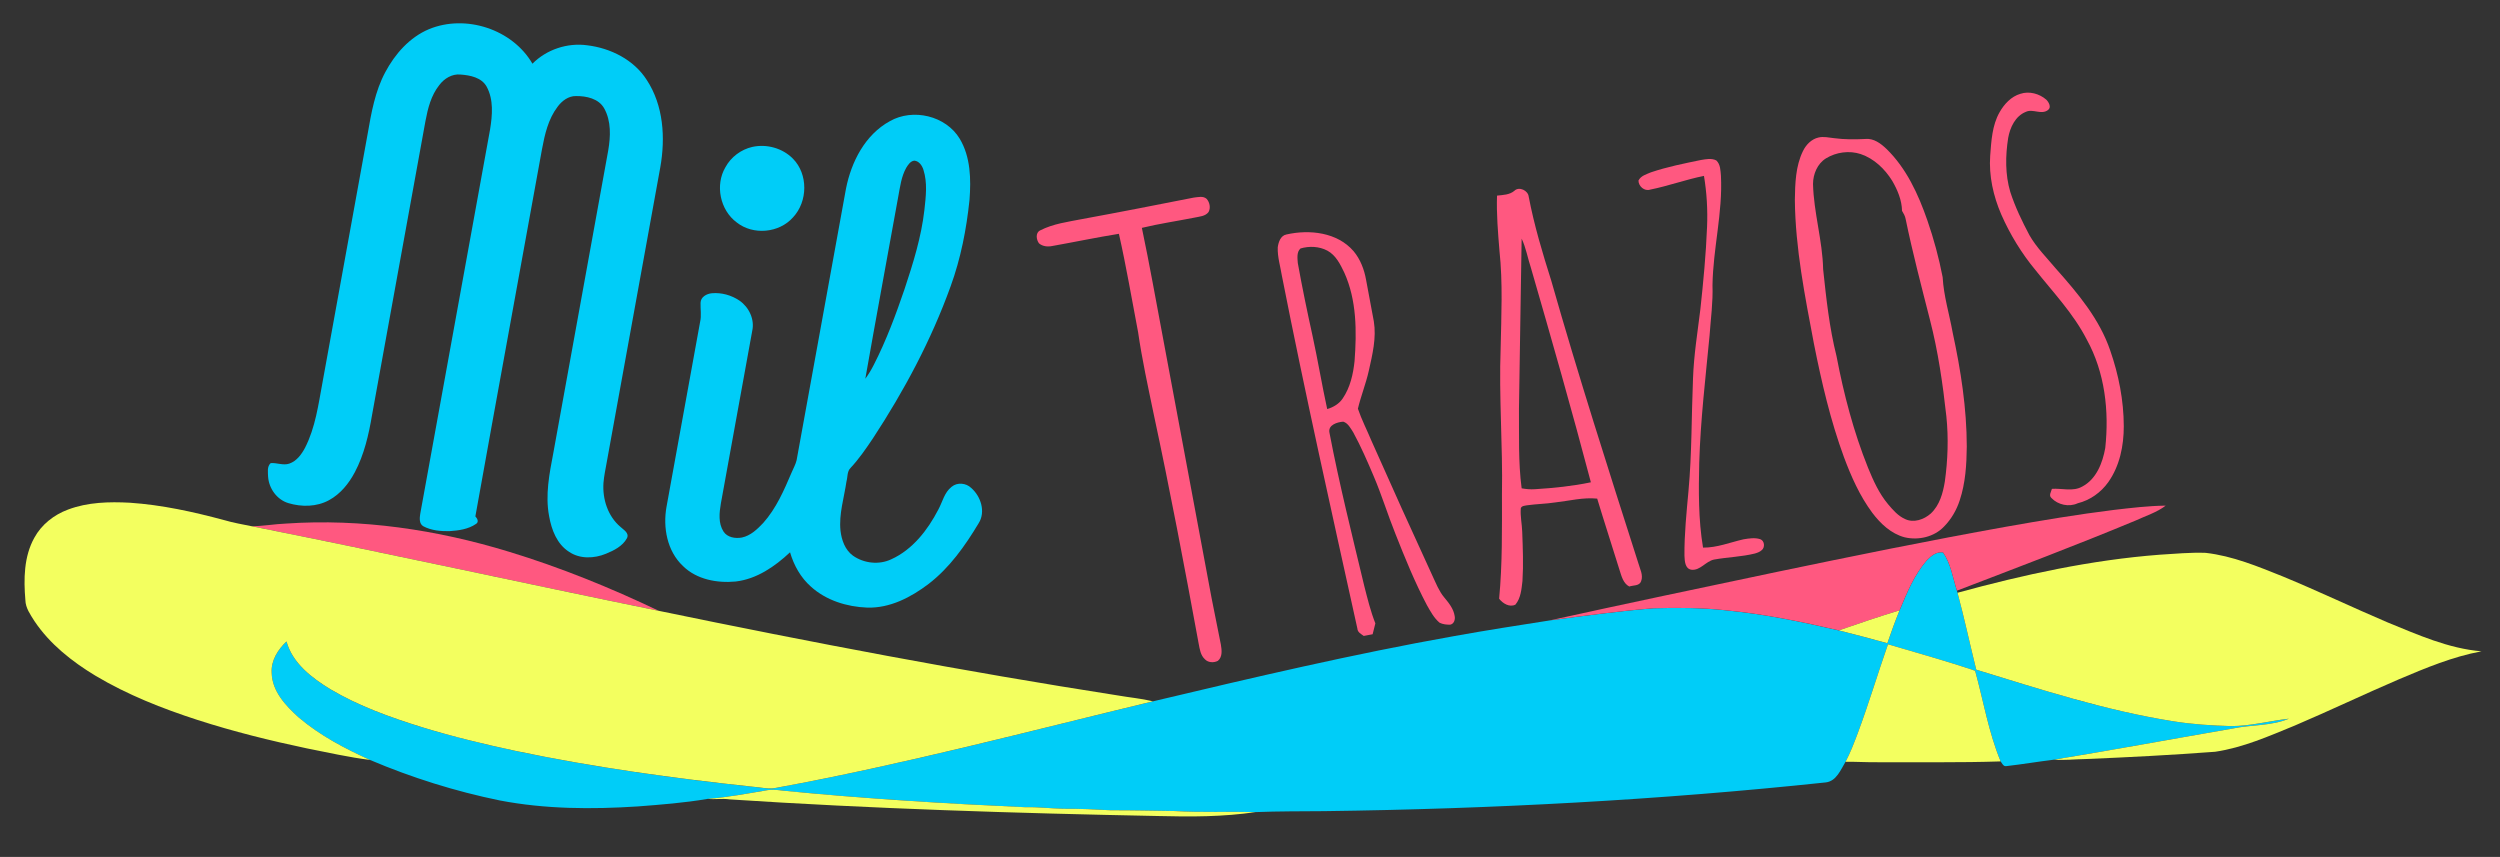 <?xml version="1.0" encoding="utf-8"?>
<!-- Generator: Adobe Illustrator 16.0.0, SVG Export Plug-In . SVG Version: 6.00 Build 0)  -->
<!DOCTYPE svg PUBLIC "-//W3C//DTD SVG 1.1//EN" "http://www.w3.org/Graphics/SVG/1.1/DTD/svg11.dtd">
<svg version="1.1" id="Capa_1" xmlns="http://www.w3.org/2000/svg" xmlns:xlink="http://www.w3.org/1999/xlink" x="0px" y="0px"
	 width="239.052px" height="81.942px" viewBox="0 0 239.052 81.942" enable-background="new 0 0 239.052 81.942"
	 xml:space="preserve">
<rect x="0" y="0" width="239.052" height="81.942" fill="#333333" stroke="none"/>
<g>
	<path fill="#00CDF8" d="M41.02,2.788c3.511-1.448,7.977,0.002,9.893,3.304c1.345-1.361,3.345-2.022,5.238-1.761
		c2.233,0.268,4.461,1.381,5.694,3.316c1.604,2.442,1.791,5.533,1.295,8.342c-1.706,9.405-3.414,18.809-5.123,28.212
		c-0.115,0.654-0.26,1.306-0.312,1.973c-0.107,1.548,0.417,3.194,1.631,4.212c0.297,0.285,0.862,0.581,0.613,1.078
		c-0.413,0.759-1.236,1.171-2.005,1.485c-1.125,0.463-2.498,0.521-3.535-0.188c-1.153-0.735-1.673-2.104-1.9-3.396
		c-0.389-2.032,0.027-4.088,0.407-6.086c1.743-9.632,3.503-19.26,5.243-28.892c0.226-1.331,0.295-2.796-0.381-4.016
		c-0.523-0.945-1.704-1.196-2.699-1.185c-0.728-0.016-1.357,0.468-1.767,1.029c-0.89,1.172-1.223,2.642-1.487,4.06
		c-2.118,11.703-4.27,23.398-6.37,35.104c0.19,0.188,0.363,0.54,0.061,0.718c-0.735,0.51-1.667,0.635-2.54,0.692
		c-0.844,0.016-1.731-0.062-2.489-0.463c-0.424-0.237-0.368-0.797-0.301-1.203c2.229-12.249,4.457-24.5,6.677-36.75
		c0.215-1.347,0.35-2.832-0.322-4.076c-0.49-0.894-1.584-1.102-2.515-1.17c-0.8-0.079-1.558,0.385-2.021,1.012
		c-0.779,0.974-1.091,2.215-1.318,3.415c-1.707,9.375-3.404,18.752-5.11,28.127c-0.319,1.883-0.749,3.781-1.651,5.481
		c-0.57,1.074-1.371,2.069-2.452,2.659c-1.179,0.652-2.626,0.67-3.895,0.289c-1.092-0.328-1.859-1.389-1.941-2.511
		c-0.013-0.438-0.121-0.985,0.247-1.316c0.593-0.048,1.19,0.247,1.779,0.048c0.703-0.241,1.169-0.884,1.506-1.515
		c0.99-1.936,1.274-4.118,1.666-6.228c1.445-7.934,2.88-15.871,4.323-23.804c0.349-2.007,0.707-4.059,1.68-5.876
		C37.768,5.157,39.165,3.569,41.02,2.788z"/>
	<g>
		<path fill="#00CDF8" d="M85.083,11.589c2.215-1.265,5.365-0.523,6.691,1.683c1.041,1.742,1.081,3.87,0.932,5.837
			c-0.293,2.814-0.839,5.613-1.809,8.275c-1.847,5.127-4.433,9.965-7.417,14.516c-0.661,0.985-1.335,1.971-2.146,2.841
			c-0.346,0.332-0.271,0.869-0.394,1.299c-0.228,1.561-0.733,3.108-0.571,4.699c0.101,0.897,0.434,1.843,1.191,2.393
			c1.047,0.739,2.492,0.901,3.659,0.349c2.042-0.925,3.482-2.789,4.493-4.735c0.411-0.741,0.582-1.664,1.288-2.202
			c0.535-0.444,1.373-0.366,1.864,0.111c0.924,0.798,1.408,2.285,0.715,3.378c-1.291,2.152-2.771,4.251-4.778,5.796
			c-1.687,1.284-3.712,2.342-5.886,2.27c-1.937-0.075-3.917-0.686-5.374-2.003c-0.978-0.864-1.635-2.041-1.996-3.286
			c-1.443,1.355-3.186,2.563-5.201,2.795c-1.775,0.169-3.731-0.192-5.041-1.483c-1.518-1.429-1.925-3.683-1.569-5.669
			c1.068-5.892,2.146-11.786,3.212-17.677c0.14-0.604,0.021-1.218,0.042-1.827c0.014-0.56,0.59-0.865,1.085-0.909
			c0.922-0.081,1.872,0.186,2.637,0.705c0.912,0.632,1.47,1.801,1.216,2.908c-1.004,5.5-1.997,11.001-2.998,16.5
			c-0.149,0.88-0.255,1.877,0.251,2.669c0.369,0.576,1.142,0.695,1.767,0.576c0.829-0.178,1.465-0.791,2.029-1.387
			c1.248-1.393,1.997-3.136,2.723-4.838c0.162-0.388,0.378-0.759,0.475-1.172c1.571-8.65,3.141-17.299,4.718-25.947
			C81.393,15.489,82.717,12.884,85.083,11.589z M86.658,16.039c-0.478,0.847-0.591,1.831-0.768,2.771
			c-1.049,5.802-2.125,11.599-3.148,17.406c0.311-0.421,0.58-0.87,0.815-1.338c1.188-2.317,2.094-4.767,2.935-7.228
			c0.821-2.474,1.605-4.979,1.9-7.578c0.141-1.271,0.304-2.596-0.093-3.836c-0.127-0.403-0.412-0.833-0.869-0.875
			C87.062,15.4,86.835,15.751,86.658,16.039z"/>
	</g>
	<path fill="#00CDF8" d="M71.946,14.046c1.368-0.298,2.877,0.117,3.865,1.118c1.48,1.484,1.436,4.104,0.021,5.617
		c-1.324,1.505-3.822,1.735-5.392,0.484c-1.59-1.18-2.08-3.57-1.072-5.279C69.901,15.011,70.862,14.29,71.946,14.046z"/>
	<path fill="#00CDF8" d="M184.245,53.572c0.401-0.411,0.934-0.846,1.549-0.751c0.748,1.075,0.937,2.429,1.329,3.66l0.058,0.201
		c0.654,2.438,1.181,4.905,1.789,7.353c6.203,1.904,12.41,3.92,18.834,4.934c1.828,0.295,3.677,0.41,5.524,0.463
		c1.871,0,3.688-0.498,5.538-0.709c-1.713,0.714-3.611,0.563-5.396,0.945c-5.685,0.982-11.358,2.034-17.053,2.97
		c-1.529,0.187-3.05,0.445-4.581,0.62c-0.271,0.049-0.401-0.273-0.531-0.451c-1.157-2.778-1.644-5.777-2.441-8.666
		c-2.743-0.942-5.552-1.701-8.332-2.532c-0.991,2.822-1.841,5.693-2.891,8.495c-0.351,0.929-0.7,1.861-1.169,2.739
		c-0.464,0.764-0.874,1.854-1.886,1.971c-15.929,1.689-31.942,2.538-47.954,2.748c-2.189,0.019-4.379,0.006-6.565,0.091
		c-2.599-0.064-5.203,0.055-7.799-0.101c-2.016-0.025-4.031-0.078-6.047-0.072c-1.515-0.081-3.031-0.159-4.548-0.145
		c-1.212-0.028-2.417-0.179-3.629-0.148c-7.73-0.348-15.457-0.823-23.16-1.581c-0.488-0.059-0.981-0.13-1.468-0.054
		c-1.908,0.32-3.816,0.688-5.746,0.835l-0.04,0.008c-2.194,0.373-4.421,0.546-6.641,0.716c-4.41,0.288-8.876,0.263-13.228-0.577
		c-4.239-0.871-8.387-2.173-12.37-3.863c-2.418-1.083-4.794-2.341-6.826-4.06c-1.242-1.118-2.553-2.502-2.587-4.279
		c-0.073-1.17,0.598-2.219,1.416-2.99c0.584,2.09,2.418,3.475,4.184,4.558c2.732,1.616,5.743,2.696,8.764,3.635
		c2.948,0.903,5.946,1.629,8.962,2.271c7.498,1.573,15.098,2.616,22.712,3.429c0.729,0.045,1.464,0.261,2.194,0.103
		c12.128-2.224,24.056-5.386,36.037-8.275c9.561-2.271,19.137-4.523,28.815-6.242c3.039-0.547,6.089-1.024,9.142-1.498
		c3.291-0.438,6.583-0.889,9.895-1.158c2.32-0.065,4.648-0.058,6.958,0.198c3.636,0.353,7.219,1.089,10.771,1.92
		c1.552,0.387,3.099,0.799,4.641,1.227c0.368-1.056,0.743-2.111,1.17-3.148C182.34,56.682,183.043,54.959,184.245,53.572z"/>
</g>
<g>
	<path fill="#FF5880" d="M193.197,8.969c0.845-0.279,1.809-0.013,2.471,0.561c0.24,0.237,0.516,0.734,0.163,0.991
		c-0.645,0.491-1.438-0.15-2.122,0.176c-1.003,0.402-1.509,1.494-1.686,2.499c-0.267,1.709-0.293,3.493,0.204,5.163
		c0.466,1.437,1.124,2.801,1.832,4.134c0.68,1.19,1.661,2.156,2.533,3.201c2.083,2.341,4.171,4.814,5.191,7.826
		c0.807,2.318,1.289,4.771,1.295,7.229c0.003,1.871-0.387,3.809-1.483,5.356c-0.704,0.99-1.743,1.728-2.925,2.019
		c-0.827,0.385-1.887,0.152-2.506-0.499c-0.289-0.253-0.029-0.592,0.041-0.881c0.97-0.069,2.013,0.292,2.911-0.223
		c1.342-0.709,1.938-2.264,2.19-3.679c0.385-3.529-0.033-7.245-1.776-10.389c-1.262-2.461-3.183-4.474-4.891-6.619
		c-1.337-1.611-2.437-3.415-3.278-5.328c-0.761-1.765-1.193-3.694-1.057-5.623c0.11-1.409,0.182-2.896,0.899-4.153
		C191.646,9.951,192.31,9.225,193.197,8.969z"/>
	<g>
		<path fill="#FF5880" d="M173.897,13.146c0.479-0.112,0.974,0.012,1.454,0.062c1.01,0.14,2.031,0.13,3.047,0.079
			c0.777-0.069,1.447,0.436,1.98,0.944c1.918,1.861,3.052,4.35,3.917,6.838c0.614,1.776,1.108,3.593,1.463,5.438
			c0.099,1.802,0.642,3.536,0.96,5.304c0.773,3.58,1.344,7.224,1.346,10.894c-0.017,1.726-0.124,3.479-0.672,5.129
			c-0.303,0.94-0.811,1.815-1.506,2.52c-0.944,0.994-2.45,1.331-3.762,1.023c-1.297-0.34-2.314-1.309-3.102-2.354
			c-1.189-1.604-2.006-3.448-2.702-5.31c-1.292-3.518-2.141-7.177-2.871-10.846c-0.858-4.548-1.78-9.121-1.824-13.767
			c0.025-1.563,0.07-3.2,0.764-4.634C172.685,13.848,173.208,13.297,173.897,13.146z M174.595,15.147
			c-0.822,0.516-1.225,1.499-1.233,2.441c0.067,2.752,0.911,5.418,0.969,8.171c0.297,2.784,0.593,5.578,1.279,8.298
			c0.692,3.633,1.632,7.229,3.012,10.667c0.504,1.233,1.062,2.475,1.928,3.504c0.46,0.545,0.952,1.111,1.62,1.407
			c0.824,0.39,1.808,0.044,2.453-0.531c0.845-0.788,1.164-1.955,1.344-3.059c0.288-2.06,0.358-4.154,0.147-6.225
			c-0.343-3.107-0.787-6.21-1.571-9.241c-0.815-3.205-1.659-6.404-2.326-9.643c-0.048-0.284-0.198-0.532-0.344-0.774
			c-0.018-1.027-0.433-2.001-0.941-2.877c-0.701-1.128-1.729-2.12-3.006-2.552C176.827,14.372,175.575,14.545,174.595,15.147z"/>
	</g>
	<path fill="#FF5880" d="M162.63,15.302c0.484-0.077,1.03-0.201,1.49,0.042c0.397,0.379,0.393,0.973,0.438,1.481
		c0.177,3.508-0.756,6.947-0.808,10.445c0.058,1.62-0.169,3.233-0.283,4.848c-0.384,4.027-0.863,8.049-0.984,12.098
		c-0.063,2.719-0.088,5.457,0.362,8.148c1.337,0.012,2.582-0.498,3.863-0.793c0.524-0.085,1.088-0.182,1.606-0.013
		c0.419,0.147,0.474,0.78,0.148,1.046c-0.189,0.174-0.435,0.261-0.675,0.328c-1.279,0.314-2.605,0.342-3.897,0.576
		c-0.787,0.165-1.302,1.057-2.145,0.973c-0.637-0.09-0.651-0.854-0.677-1.348c-0.017-2.067,0.2-4.127,0.386-6.184
		c0.329-3.578,0.282-7.173,0.433-10.761c0.079-2.224,0.433-4.424,0.705-6.628c0.283-2.615,0.534-5.236,0.638-7.865
		c0.069-1.629-0.027-3.267-0.295-4.875c-1.735,0.35-3.405,0.961-5.141,1.312c-0.55,0.181-1.116-0.313-1.123-0.863
		c0.219-0.46,0.762-0.603,1.196-0.791C159.418,15.953,161.029,15.633,162.63,15.302z"/>
	<g>
		<path fill="#FF5880" d="M144.826,18.227c0.443-0.414,1.287-0.011,1.349,0.571c0.523,2.743,1.328,5.419,2.169,8.079
			c2.572,9.04,5.445,17.988,8.304,26.939c0.153,0.567,0.509,1.172,0.275,1.767c-0.167,0.465-0.755,0.366-1.133,0.501
			c-0.587-0.313-0.738-0.997-0.929-1.578c-0.705-2.277-1.447-4.545-2.136-6.827c-1.349-0.137-2.673,0.215-4.004,0.363
			c-0.904,0.14-1.821,0.148-2.724,0.278c-0.206,0.045-0.479,0.039-0.574,0.268c-0.069,0.763,0.112,1.521,0.134,2.284
			c0.057,1.558,0.123,3.123,0.022,4.682c-0.092,0.773-0.152,1.639-0.673,2.261c-0.559,0.29-1.213-0.114-1.558-0.565
			c0.316-3.325,0.271-6.671,0.27-10.006c0.09-4.647-0.303-9.295-0.125-13.942c0.062-3.114,0.219-6.241-0.115-9.347
			c-0.141-1.746-0.291-3.497-0.231-5.25C143.727,18.64,144.365,18.636,144.826,18.227z M145.501,22.819
			c-0.102,5.419-0.157,10.84-0.256,16.26c0.024,2.539-0.078,5.093,0.256,7.615c0.418,0.074,0.843,0.116,1.27,0.085
			c1.794-0.113,3.589-0.291,5.35-0.662c-1.808-6.864-3.76-13.688-5.734-20.509C146.078,24.684,145.922,23.701,145.501,22.819z"/>
	</g>
	<path fill="#FF5880" d="M114.155,18.893c0.4-0.039,0.897-0.182,1.23,0.127c0.286,0.327,0.393,0.852,0.183,1.245
		c-0.305,0.427-0.883,0.438-1.345,0.543c-1.68,0.331-3.375,0.581-5.037,0.981c0.734,3.479,1.349,6.979,2.01,10.471
		c1.458,7.814,2.92,15.626,4.378,23.44c0.354,1.987,0.79,3.954,1.167,5.937c0.087,0.521,0.17,1.176-0.287,1.554
		c-0.392,0.201-0.929,0.182-1.241-0.153c-0.415-0.376-0.494-0.962-0.594-1.48c-1.349-7.36-2.745-14.711-4.315-22.025
		c-0.535-2.576-1.099-5.15-1.476-7.753c-0.601-3.144-1.134-6.301-1.838-9.423c-2.137,0.343-4.257,0.79-6.389,1.17
		c-0.426,0.086-0.917,0.037-1.253-0.26c-0.262-0.348-0.352-1.014,0.113-1.236c1.249-0.641,2.663-0.818,4.024-1.086
		C107.047,20.292,110.601,19.594,114.155,18.893z"/>
	<g>
		<path fill="#FF5880" d="M123.007,22.421c2.204-0.5,4.875-0.21,6.427,1.602c0.645,0.771,1.012,1.737,1.188,2.719
			c0.244,1.328,0.494,2.656,0.744,3.985c0.259,1.586-0.134,3.179-0.479,4.722c-0.274,1.231-0.751,2.406-1.044,3.631
			c0.354,1.045,0.865,2.033,1.289,3.053c1.916,4.324,3.865,8.633,5.842,12.928c0.335,0.704,0.612,1.451,1.119,2.059
			c0.436,0.528,0.902,1.087,1.004,1.79c0.068,0.326-0.059,0.753-0.428,0.822c-0.344,0.007-0.711-0.032-1.018-0.188
			c-0.535-0.448-0.864-1.08-1.206-1.675c-1.164-2.199-2.1-4.512-3.014-6.823c-0.729-1.812-1.299-3.681-2.063-5.476
			c-0.606-1.432-1.228-2.863-1.971-4.228c-0.25-0.382-0.489-0.875-0.952-1.021c-0.564,0.037-1.467,0.303-1.325,1.035
			c0.94,4.927,2.165,9.795,3.331,14.672c0.309,1.206,0.602,2.421,1.062,3.579c-0.09,0.347-0.177,0.693-0.261,1.04
			c-0.285,0.053-0.567,0.106-0.85,0.162c-0.252-0.188-0.591-0.345-0.608-0.702c-2.477-11.229-4.997-22.454-7.219-33.738
			c-0.146-0.901-0.429-1.796-0.396-2.717C122.244,23.163,122.446,22.531,123.007,22.421z M124.354,23.76
			c-0.38,0.342-0.291,0.934-0.257,1.394c0.418,2.33,0.901,4.649,1.41,6.962c0.506,2.325,0.894,4.676,1.401,7.001
			c0.586-0.178,1.141-0.497,1.485-1.019c0.715-1.049,1-2.326,1.131-3.571c0.21-2.832,0.212-5.807-0.976-8.446
			c-0.383-0.802-0.809-1.675-1.626-2.115C126.146,23.553,125.187,23.511,124.354,23.76z"/>
	</g>
	<path fill="#FF5880" d="M202.128,48.759c1.647-0.191,3.3-0.393,4.96-0.41c-0.859,0.655-1.91,0.975-2.879,1.426
		c-5.648,2.354-11.375,4.513-17.086,6.706c-0.393-1.231-0.581-2.585-1.329-3.66c-0.615-0.095-1.147,0.34-1.549,0.751
		c-1.202,1.388-1.905,3.11-2.606,4.785c-1.951,0.602-3.885,1.25-5.811,1.922c-3.553-0.831-7.136-1.567-10.771-1.92
		c-2.31-0.256-4.638-0.264-6.958-0.198c-3.312,0.27-6.604,0.721-9.895,1.158c7.216-1.59,14.45-3.107,21.682-4.629
		c7.292-1.52,14.592-3.009,21.923-4.322C195.237,49.763,198.673,49.185,202.128,48.759z"/>
	<path fill="#FF5880" d="M24.058,50.318c1.111-0.006,2.207-0.212,3.316-0.255c7.183-0.488,14.403,0.589,21.271,2.688
		c4.926,1.498,9.709,3.44,14.351,5.658C50.006,55.76,37.061,52.902,24.058,50.318z"/>
</g>
<g>
	<path fill="#F3FF5F" d="M6.498,48.728c1.884-0.714,3.935-0.762,5.923-0.657c3.058,0.206,6.064,0.87,9.018,1.663
		c0.858,0.256,1.743,0.403,2.619,0.584c13.003,2.584,25.949,5.442,38.938,8.091c14.554,3.01,29.158,5.793,43.844,8.082
		c1.133,0.201,2.287,0.298,3.408,0.568c-11.98,2.89-23.908,6.052-36.037,8.275c-0.729,0.158-1.464-0.058-2.194-0.103
		c-7.614-0.813-15.215-1.855-22.712-3.429c-3.016-0.642-6.014-1.367-8.962-2.271c-3.021-0.938-6.032-2.019-8.764-3.635
		c-1.766-1.083-3.599-2.468-4.184-4.558c-0.818,0.771-1.489,1.82-1.416,2.99c0.034,1.777,1.346,3.161,2.587,4.279
		c2.031,1.719,4.407,2.977,6.826,4.06c-2.033-0.254-4.036-0.71-6.045-1.106c-3.519-0.742-7.017-1.608-10.44-2.713
		c-3.387-1.096-6.726-2.413-9.79-4.242c-2.236-1.352-4.353-3.021-5.82-5.211c-0.387-0.62-0.852-1.252-0.87-2.011
		c-0.169-2.007-0.15-4.156,0.856-5.964C3.968,50.158,5.162,49.224,6.498,48.728z"/>
	<path fill="#F3FF5F" d="M206.51,53.042c1.464-0.088,2.933-0.232,4.398-0.178c2.578,0.293,5,1.305,7.39,2.262
		c3.361,1.389,6.643,2.957,9.988,4.382c2.9,1.185,5.835,2.507,8.996,2.771c-2.752,0.509-5.347,1.596-7.911,2.683
		c-3.336,1.43-6.609,2.998-9.95,4.42c-2.466,1.01-4.947,2.109-7.603,2.502c-4.129,0.312-8.267,0.525-12.406,0.697
		c-0.998,0.016-1.997,0.132-2.995,0.056c5.694-0.936,11.368-1.987,17.053-2.97c1.785-0.382,3.684-0.231,5.396-0.945
		c-1.851,0.211-3.667,0.709-5.538,0.709c-1.848-0.053-3.696-0.168-5.524-0.463c-6.424-1.014-12.631-3.029-18.834-4.934
		c-0.608-2.447-1.135-4.915-1.789-7.353C193.509,54.947,199.957,53.545,206.51,53.042z"/>
	<path fill="#F3FF5F" d="M175.828,60.279c1.926-0.672,3.859-1.32,5.811-1.922c-0.427,1.037-0.802,2.093-1.17,3.148
		C178.927,61.078,177.38,60.666,175.828,60.279z"/>
	<path fill="#F3FF5F" d="M180.531,61.608c2.78,0.831,5.589,1.59,8.332,2.532c0.798,2.889,1.284,5.888,2.441,8.666
		c-3.854,0.129-7.709,0.063-11.564,0.079c-1.09,0.02-2.18-0.055-3.269-0.043c0.469-0.878,0.818-1.811,1.169-2.739
		C178.69,67.301,179.54,64.43,180.531,61.608z"/>
	<path fill="#F3FF5F" d="M73.416,75.551c0.487-0.076,0.98-0.005,1.468,0.054c7.703,0.758,15.429,1.233,23.16,1.581
		c1.212-0.03,2.417,0.12,3.629,0.148c1.518-0.015,3.034,0.063,4.548,0.145c2.016-0.006,4.031,0.047,6.047,0.072
		c2.596,0.155,5.2,0.036,7.799,0.101c-3.079,0.458-6.207,0.458-9.313,0.377c-13.668-0.269-27.34-0.695-40.985-1.591
		c-0.699-0.106-1.402,0.028-2.098-0.052C69.6,76.239,71.508,75.872,73.416,75.551z"/>
</g>
</svg>
